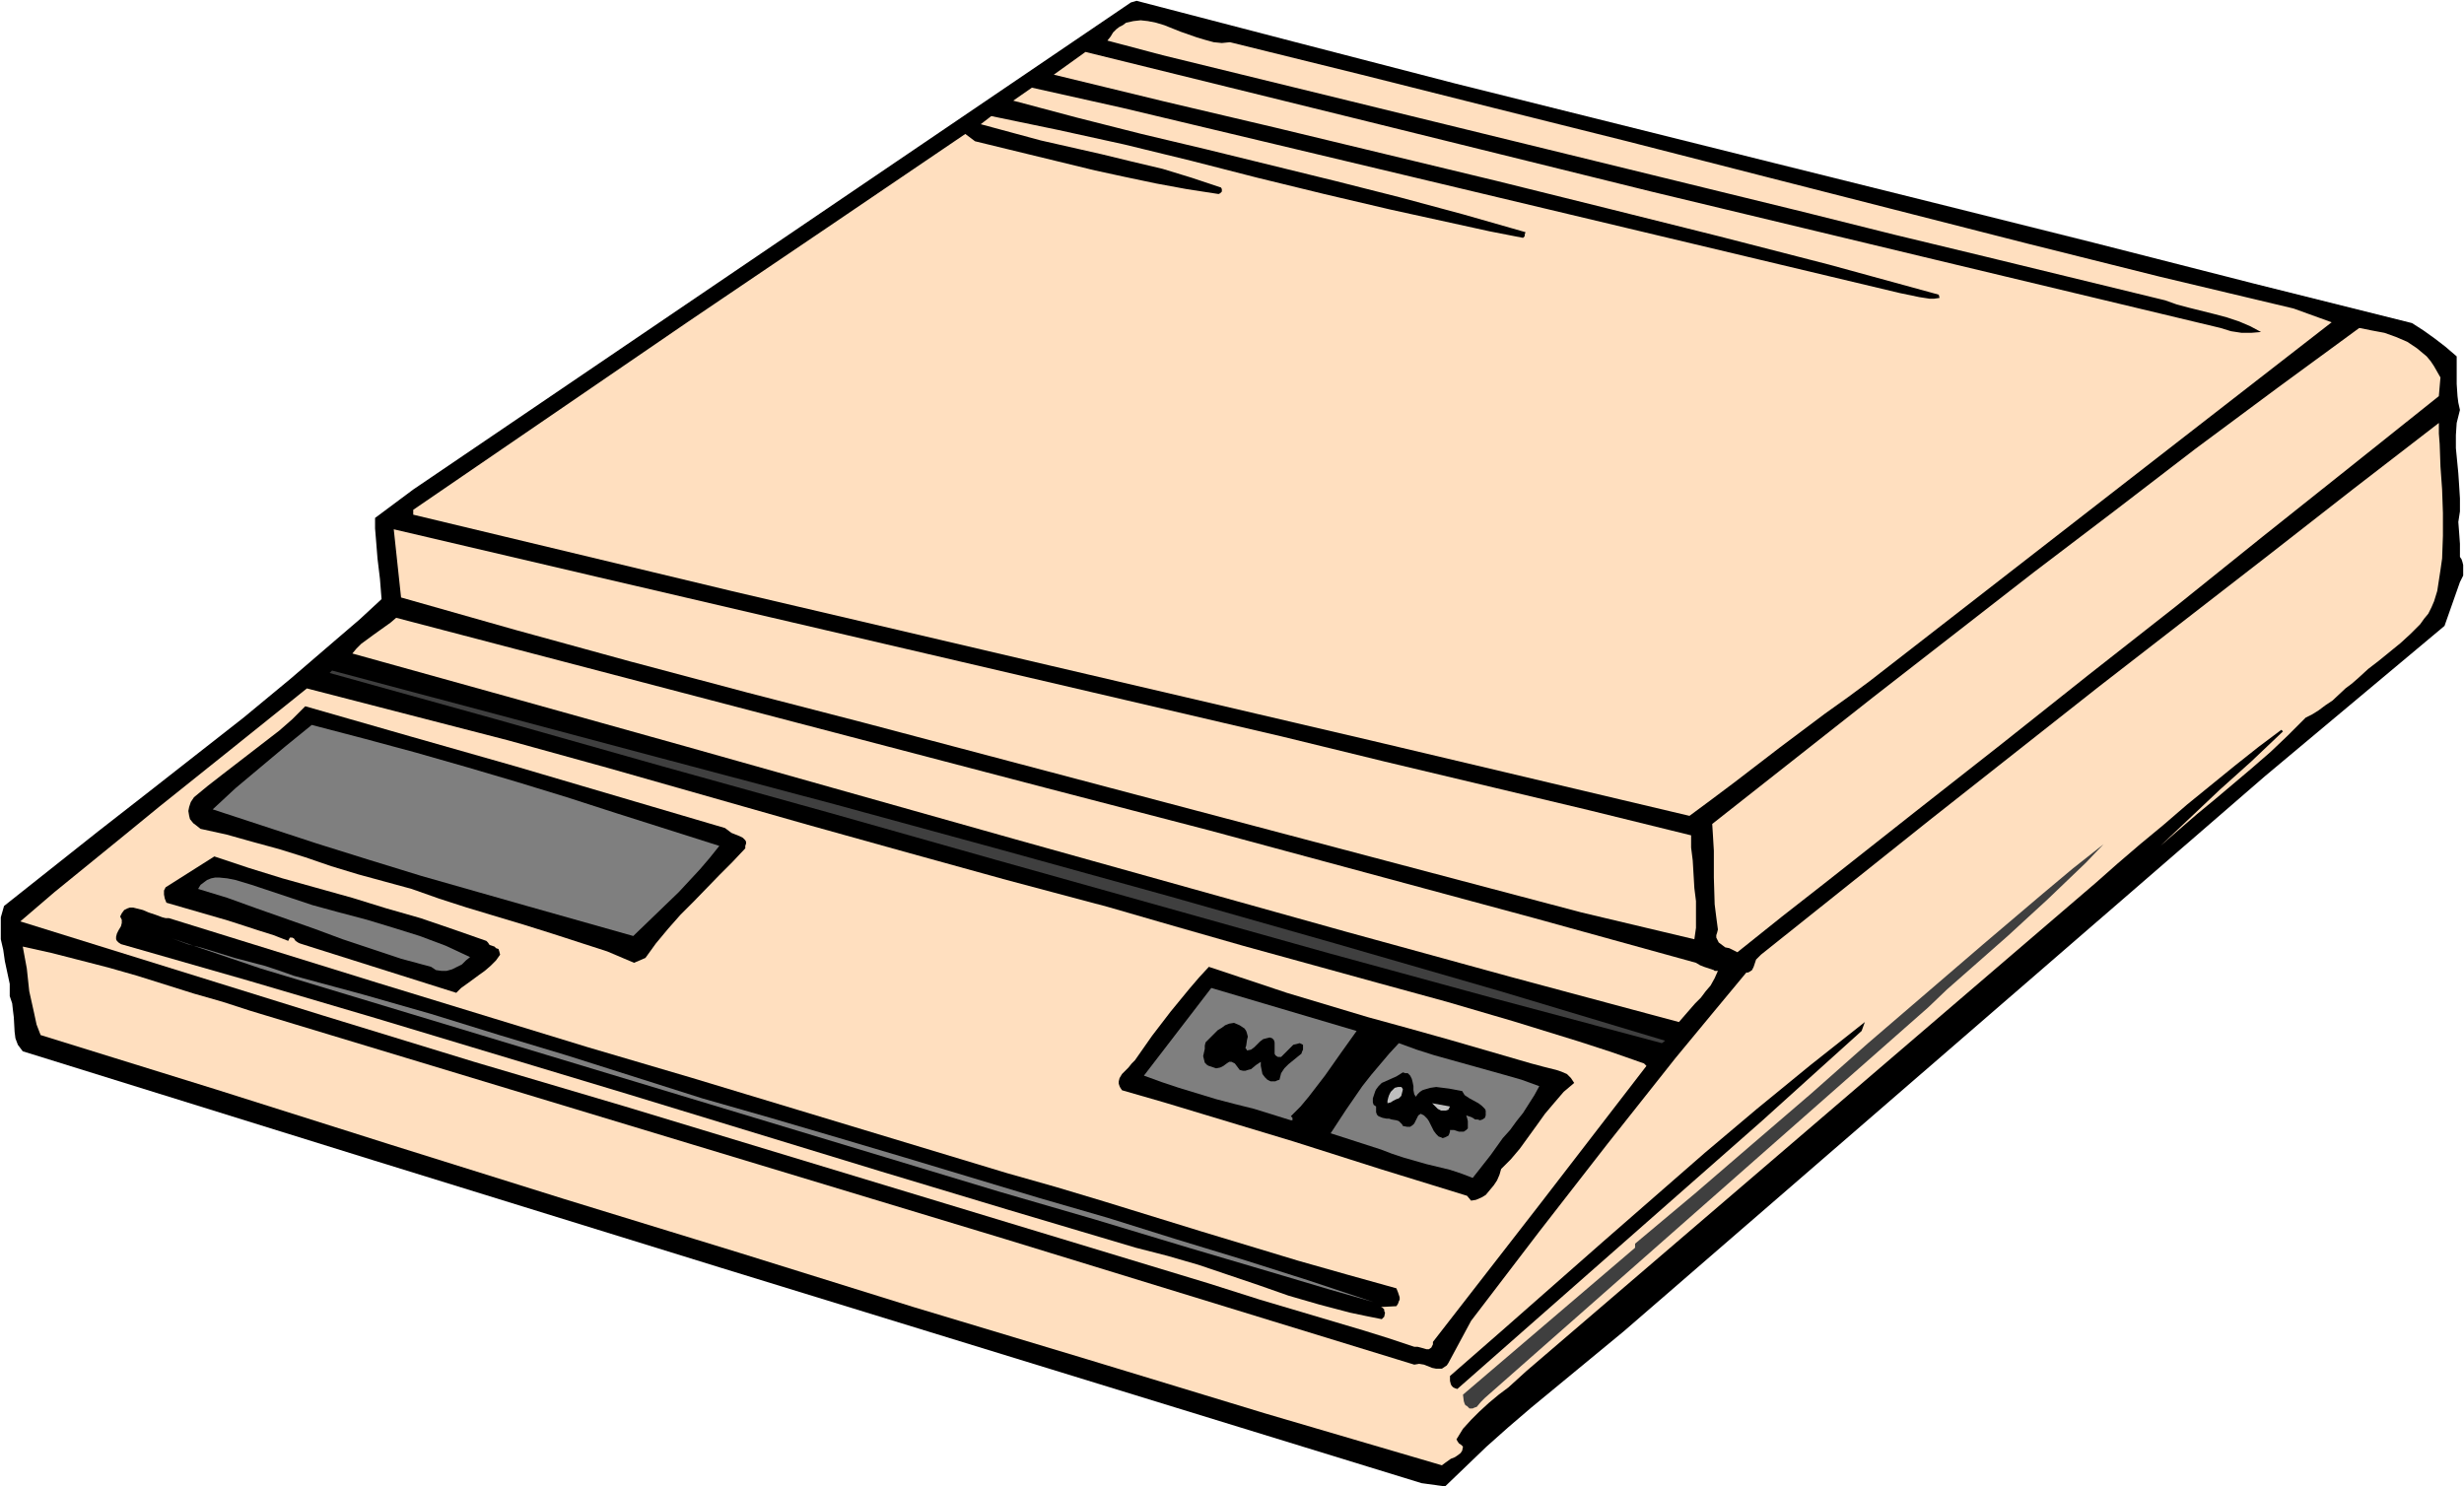<svg xmlns="http://www.w3.org/2000/svg" fill-rule="evenodd" height="295.921" preserveAspectRatio="none" stroke-linecap="round" viewBox="0 0 3035 1831" width="490.455"><style>.brush1{fill:#000}.pen1{stroke:none}.brush2{fill:#ffdfbf}.brush3{fill:#3f3f3f}.brush4{fill:#7f7f7f}</style><path class="pen1 brush1" d="m2971 398 14 9 14 10 13 10 14 12v34l1 15 1 8 2 9-4 16-1 15v16l3 31 1 15 1 16v16l-2 13 1 13 1 14v16l2 3 1 3 1 4v13l-2 4-2 4-19 54-221 185-790 684-57 47-57 47-28 24-27 24-26 25-25 24-29-4-862-265-430-133-431-134-3-4-3-4-3-8-1-8-1-18-1-8-1-9-3-9v-15l-3-14-3-14-1-7-1-7-3-13v-27l2-7 2-7 58-46 58-46 59-46 60-47 60-47 58-48 57-49 28-24 27-25-2-25-3-25-2-25-1-12v-13l47-35L1393 3l7-2 196 51 197 51 393 98 197 49 196 49 196 50 196 49z"/><path class="pen1 brush2" d="m2825 380 47 17-569 442-27 20-28 20-56 42-56 43-28 21-27 20-393-93-394-92-393-92-196-47-196-47v-6l339-232 170-115 171-116 12 9 74 18 74 18 37 8 38 8 38 7 39 6 2-1 2-2v-3l-1-2-36-12-36-11-38-9-37-9-75-17-37-10-37-10 13-10 82 17 82 18 82 20 82 21 82 20 81 19 82 18 41 9 41 8 2-2v-2l1-3-77-22-78-21-79-20-159-39-80-19-79-20-79-21 23-16 112 25 957 228 24 5 13 2h5l7-1-1-4-135-37-136-35-136-34-137-34-137-33-137-33-136-32-136-33 39-28 349 86 348 86 350 84 351 84 13 4 13 2h12l12-1-13-7-14-6-15-5-15-4-32-8-15-4-14-5-222-54-112-27-112-28-789-193-68-18 4-5 3-5 4-4 4-3 4-2 4-3 9-2 9-1 9 1 10 2 10 3 20 8 20 7 10 3 11 3 10 1 10-1 162 40 163 41 164 41 164 42 329 84 164 41 164 39zm181 85-2 23-109 87-108 86-107 86-107 84-107 85-107 84-109 86-55 43-55 44-10-5-5-1-4-3-4-3-2-4-1-2v-3l1-3 1-4-2-15-2-16-1-33v-33l-1-17-1-16 198-156 198-154 100-76 99-76 101-75 101-74 15 3 16 3 14 5 14 6 12 8 6 5 6 5 5 6 4 6 4 7 4 7z"/><path class="pen1 brush2" d="m2998 741-3 7-4 8-5 6-5 7-12 12-12 11-27 22-13 10-12 11-8 7-8 6-16 15-9 6-8 6-8 5-8 4-22 22-21 20-23 20-45 38-23 19-22 19-23 20 36-34 37-35 39-35 39-37-2-2-28 21-29 23-59 48-29 25-29 24-28 24-26 23-702 602-11 10-11 10-12 9-12 10-12 11-10 10-10 11-8 13 1 2 2 3 3 2 2 2-1 5-2 3-4 3-3 2-5 2-7 5-4 3-218-64-217-66-216-65-215-67-215-66-214-67-215-68-216-67-5-13-3-14-6-27-3-28-5-27 36 8 35 9 35 9 35 10 70 22 35 10 34 11 929 281 505 155 6-1 6 1 5 2 5 2 5 1h7l3-2 3-2 2-3 28-52 42-55 42-55 84-108 84-106 43-52 44-53h2l2-1 3-2 2-4 1-3 1-3 1-3 3-3 3-3 104-83 104-83 208-164 209-162 105-82 105-81v13l1 13 1 28 2 28 1 29v28l-1 28-2 14-2 13-2 13-4 13z"/><path class="pen1 brush2" d="m1578 907 127 31 126 30 126 30 126 31v15l2 16 1 17 1 17 2 16v33l-2 14-139-33-885-234-143-37-143-38-142-39-141-40-9-84 252 59 841 196zm511 279 5 3 5 2 6 2 6 2 1 1h4l-4 9-5 9-6 7-6 8-7 7-7 8-13 15-205-55-204-56-408-114-408-115-204-57-205-57 5-6 6-6 15-11 7-5 7-5 7-5 7-6 401 105 401 105 200 52 200 54 200 54 199 55z"/><path class="pen1 brush3" d="m2051 1282-4 3-206-55-205-56-410-115-205-58-205-57-205-58-205-57 3-3 413 110 207 55 205 56 206 57 204 58 204 59 203 61z"/><path class="pen1 brush2" d="m1364 1117 83 24 84 24 167 46 84 23 82 24 81 25 40 13 40 14 3 3-131 170-132 170v3l-1 2-1 2-3 2h-3l-7-2-4-1h-4l-30-10-32-10-64-19-64-19-63-20-719-218-186-55-186-57-373-116 42-36 43-35 43-35 44-36 90-72 91-73 124 32 124 32 123 34 123 35 123 35 122 34 123 34 124 33z"/><path class="pen1 brush1" d="m893 1020 4 3 4 3 10 4 4 2 3 3 1 2v2l-1 3v3l-16 17-16 16-32 33-16 16-15 17-15 18-13 18-14 6-33-14-34-11-34-11-35-11-70-21-34-11-34-12-33-9-33-9-33-10-32-11-32-10-33-9-32-9-32-7-5-4-4-3-4-5-1-4-1-6 1-5 2-6 4-6 17-14 18-14 35-27 35-27 16-14 16-16 129 37 130 37 258 76z"/><path class="pen1 brush4" d="m886 1042-12 15-12 14-26 28-28 27-28 27-131-37-130-37-65-20-64-20-64-21-64-21 14-13 14-13 31-26 31-26 32-26 65 17 63 17 63 18 61 18 62 19 62 20 63 20 63 20z"/><path class="pen1 brush3" d="m2398 1219-23 22-546 481-5 5-5 6-3 1-2 1h-4l-3-3-2-1-1-2-1-3-1-8 212-181v-5l74-62 72-62 71-61 70-62 71-61 71-61 73-62 37-31 38-30-22 23-23 22-24 23-24 22-25 23-25 22-25 22-25 22z"/><path class="pen1 brush1" d="m599 1159 2 2 2 3 6 2 2 2 3 1 1 3 1 4-5 7-7 7-7 6-7 5-15 11-7 5-6 6-190-60-3-1-2-1-3-2-2-3-2-1h-3l-2 4-18-7-19-6-37-12-38-11-38-11-2-5-1-5v-5l2-4 60-38 42 14 42 13 86 24 42 13 42 12 41 14 40 14z"/><path class="pen1 brush2" d="m2646 1055-21 19 21-19z"/><path class="pen1 brush4" d="m579 1179-5 4-5 5-6 3-6 3-7 2h-6l-7-1-6-4-37-10-36-12-36-12-35-13-71-25-36-13-36-11 3-5 4-3 4-3 5-2 5-1h5l10 1 10 2 20 6 9 3 33 11 33 11 33 9 34 9 33 10 32 10 32 12 15 7 15 7z"/><path class="pen1 brush1" d="m1240 1445 60 17 60 18 120 37 119 36 60 17 61 17 2 5 2 6v3l-1 2-1 3-2 3-19 1 2 1 2 2v2l1 2-1 5-2 2-1 1-20-4-19-4-38-10-38-11-37-13-74-25-38-11-39-10-158-47-156-47-311-95-312-94-156-46-157-45-3-2-2-2-1-2v-3l1-4 2-4 3-5 1-4v-4l-1-2-1-2 2-4 3-4 4-2 3-1h4l4 1 8 2 7 3 9 3 8 3 4 1h4l258 80 258 79 129 38 129 39 258 78z"/><path class="pen1 brush4" d="m362 1202 85 23 84 24 84 26 83 25 167 53 84 24 85 25 81 24 83 25 83 25 83 24 83 26 82 25 82 26 81 27-56-16-57-17-115-34-116-35-117-34-910-275-109-37 19 7 19 5 39 12 38 10 18 6 17 6z"/><path class="pen1 brush1" d="m1886 1310 15 4 16 4 6 2 7 3 5 5 4 6-13 11-12 14-11 13-10 14-21 29-11 13-12 12-2 7-3 7-4 6-5 6-5 6-5 3-7 3-6 1-5-6-107-33-107-34-106-32-53-16-52-15-2-3-1-2-1-3v-3l1-4 3-5 4-4 4-4 4-5 4-4 21-30 23-30 23-28 12-14 12-13 48 16 48 16 50 15 50 15 51 14 50 14 100 29z"/><path class="pen1 brush4" d="m1671 1270-20 28-19 27-20 26-10 12-12 12 2 2v3h-2l-45-14-24-6-23-6-46-14-21-7-22-8 83-108 179 53z"/><path class="pen1 brush1" d="m2293 1270-61 55-62 56-125 110-125 110-125 110-3-1-2-1-2-2-1-2-1-4v-6l63-55 125-110 63-55 63-55 64-54 66-54 67-53-4 11zm-757 11-1 7-1 3 1 1 1 2 5-1 4-3 3-3 4-4 4-3 4-1 4-1 3 1 2 2 1 3v14l1 2 3 2h4l3-3 3-3 6-6 3-3 4-1 4-1 4 2v6l-1 2-1 3-5 4-11 9-5 5-4 6-1 4-1 4-3 1-2 1h-6l-4-2-3-3-3-4-1-5-1-5v-5l-6 4-6 5-4 1-3 1h-3l-4-1-6-8-2-1-2-1h-3l-3 2-4 3-4 2-5 1-3-1-3-1-3-1-2-1-3-3-1-4-1-4 2-9v-4l1-4 7-7 8-8 5-3 4-3 5-2 6-1 7 3 3 2 3 2 2 3 1 3 1 4-1 4z"/><path class="pen1 brush4" d="m1896 1338-6 11-7 11-7 11-8 10-8 11-9 10-15 21-22 28-13-5-15-5-29-7-28-8-15-5-13-5-62-20 19-29 20-29 11-14 11-13 11-13 12-13 22 8 22 7 43 12 43 12 21 6 22 8z"/><path class="pen1 brush1" d="m1744 1351 2-3 3-3 3-2 3-1 7-2 7-1 8 1 8 1 16 3 3 5 6 4 11 6 4 3 4 4 1 2v6l-1 3-3 2-3 1-3-1h-3l-3-2-2-1-6-2 1 3 1 4v9l-2 2-3 2h-6l-6-2h-5v2l-1 3-1 2-2 1-2 1-3 1-2-1-3-1-3-3-3-4-4-8-2-4-2-3-4-4-4-2-3 2-2 4-3 6-2 2-3 2h-4l-5-1-1-2-2-2-2-2-3-1-6-1-3-1h-3l-5-1-5-2-2-2-1-3v-7l-3-2-1-3v-5l2-6 1-3 1-2 3-4 4-4 9-4 9-4 8-5 3 1h3l3 3 2 4 1 4 1 5v5l1 5 2 3z"/><path class="pen1" d="m1723 1353-3 1-4 2-3 2-4 1v-3l1-4 1-3 2-4 2-2 3-3 4-1h4l1 1 1 2-1 4-1 4-3 3zm63 10-2 4-3 1h-6l-4-2-5-5-2-2 22 4z" style="fill:#bfbfbf"/></svg>
